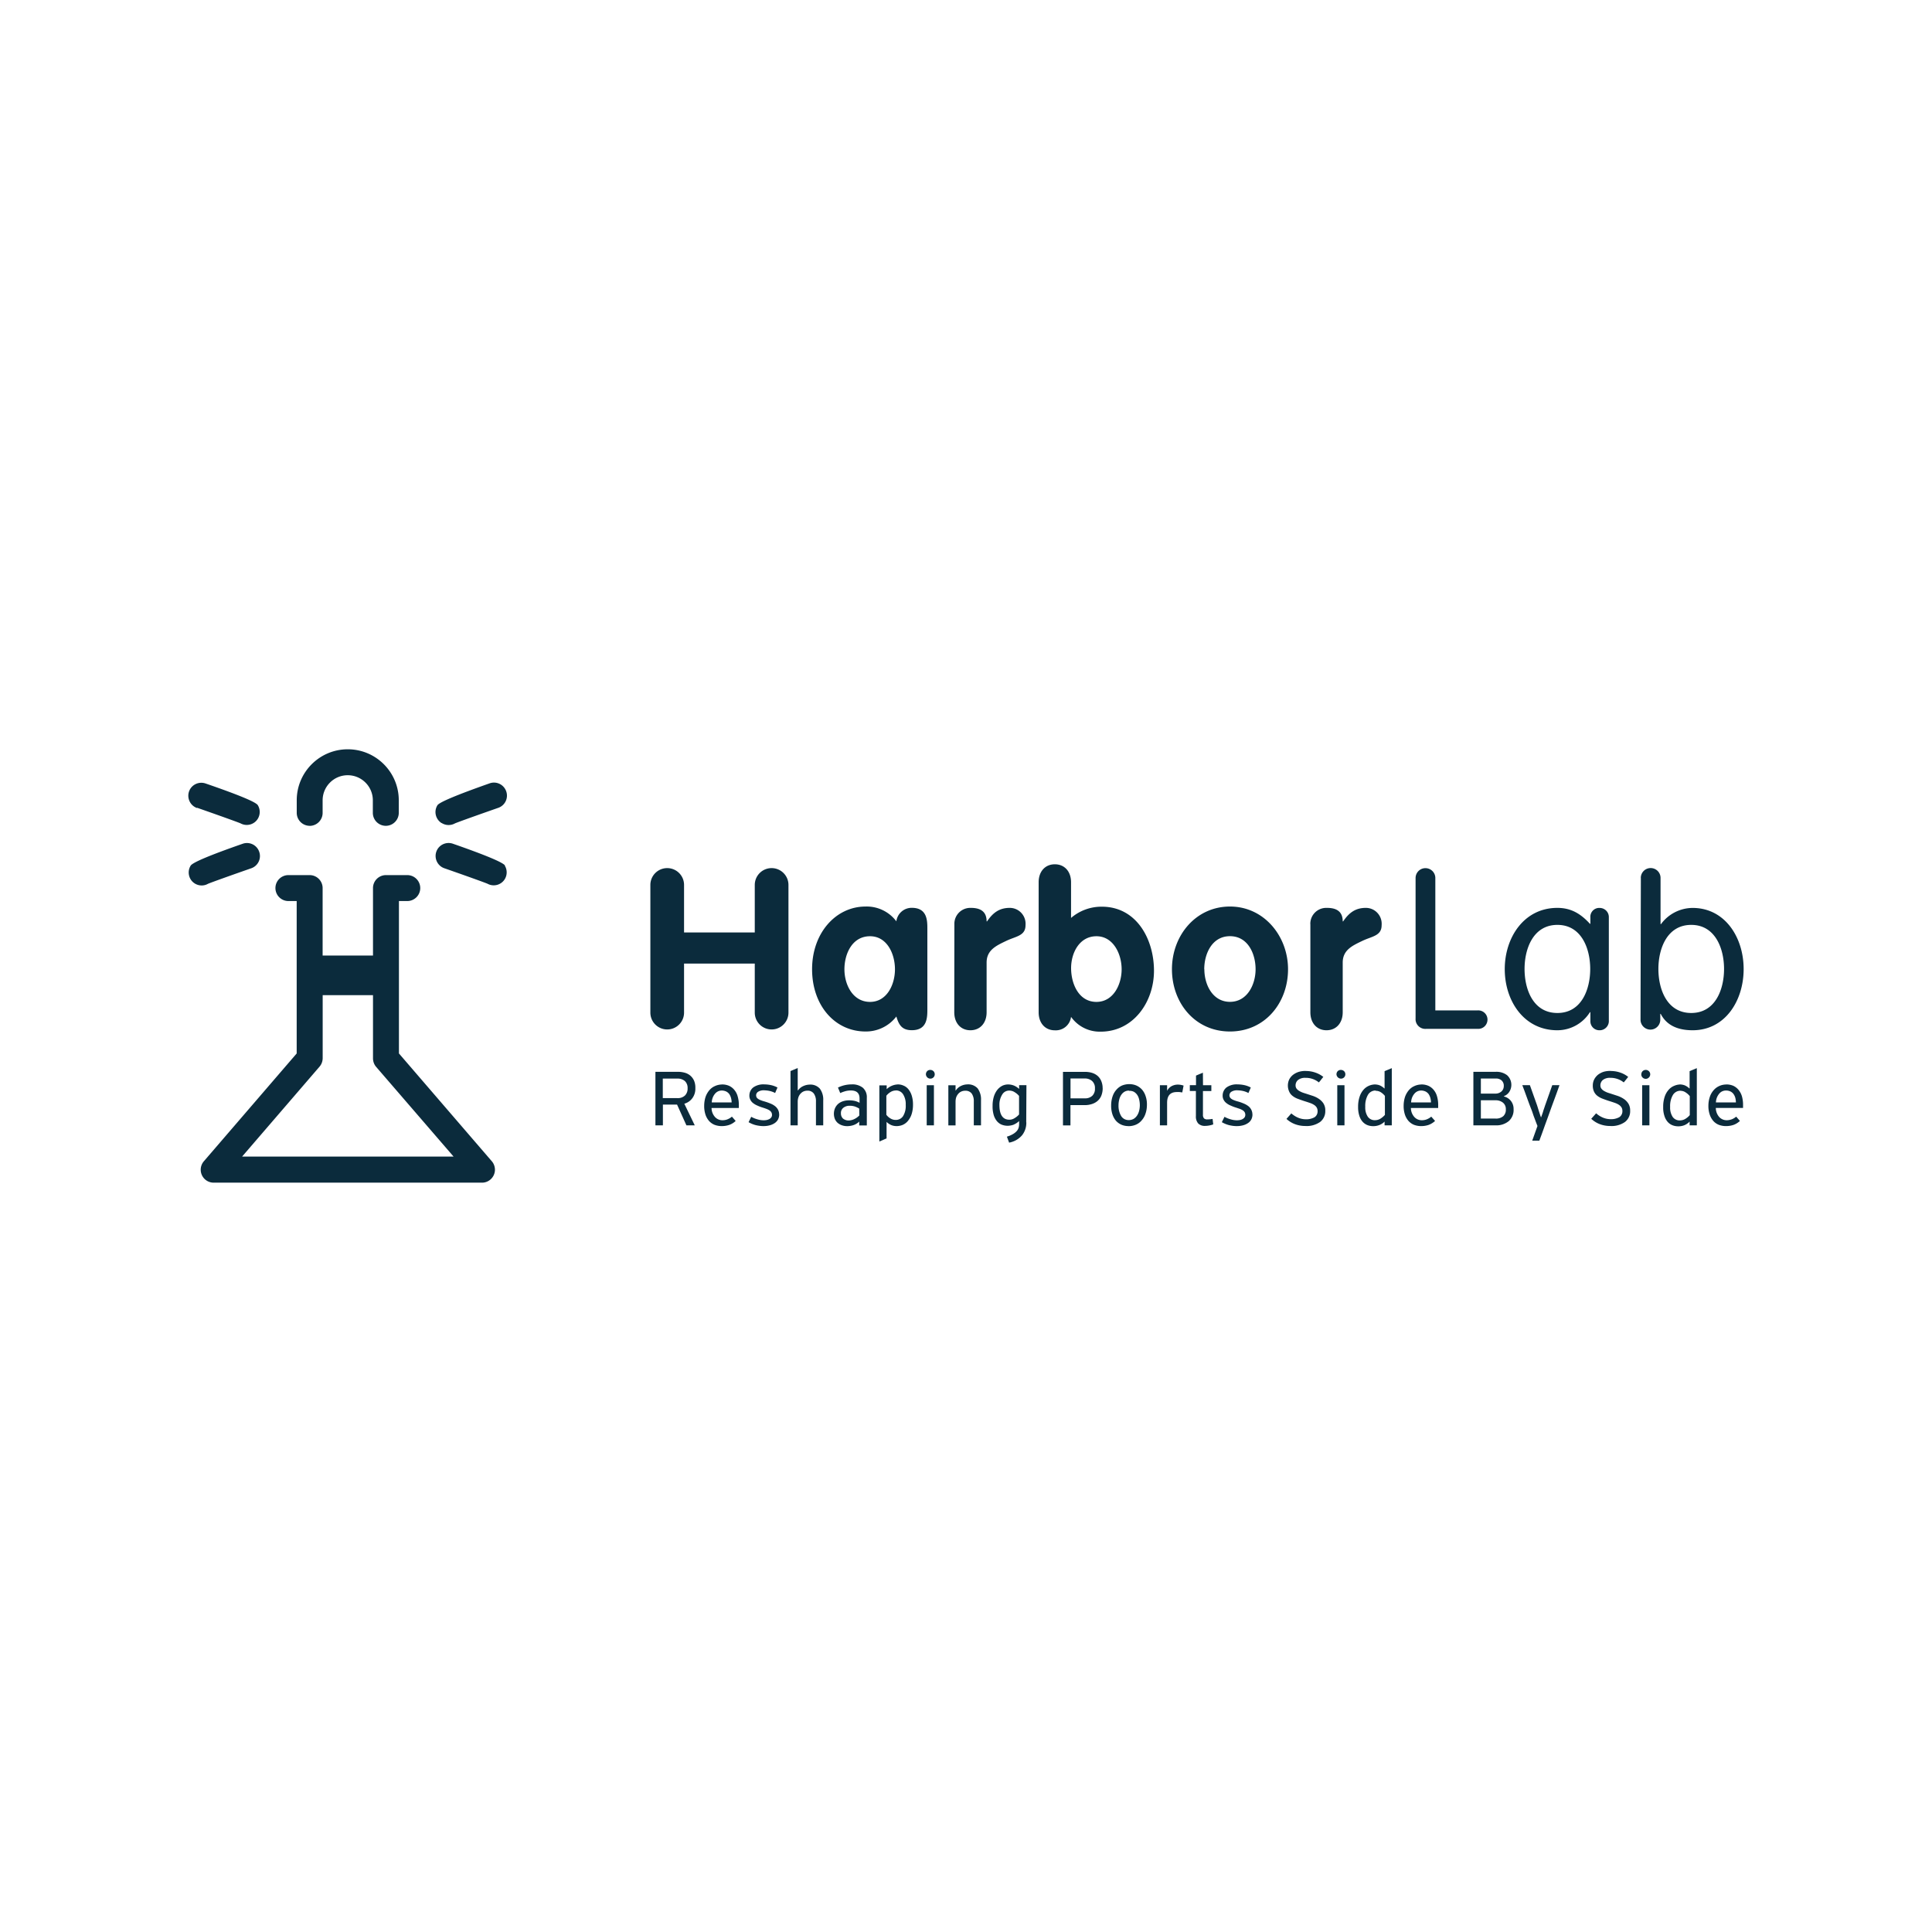 <svg xmlns="http://www.w3.org/2000/svg" data-name="Layer 1" viewBox="0 0 359 359"><g data-name="Layer 2"><path fill="#0b2b3c" d="M57.54 153.46c1.33 0 2.41-1.08 2.41-2.41v-2.33c0-2.58 2.09-4.67 4.66-4.67 2.58 0 4.67 2.09 4.67 4.66v2.33c0 1.33 1.08 2.41 2.41 2.41s2.41-1.08 2.41-2.41v-2.33c0-5.24-4.25-9.48-9.48-9.48s-9.48 4.25-9.48 9.48v2.33c0 1.33 1.08 2.41 2.41 2.41zm16.59 42.29v-28.32h1.55c1.33 0 2.41-1.08 2.41-2.41s-1.08-2.41-2.41-2.41h-3.96c-1.33 0-2.41 1.08-2.41 2.41v12.54h-9.36v-12.54c0-1.33-1.08-2.41-2.41-2.41h-3.95c-1.33 0-2.41 1.08-2.41 2.41s1.08 2.41 2.41 2.41h1.54v28.32l-17.22 20a2.406 2.406 0 0 0 1.83 4.01h49.79c1.33.02 2.42-1.05 2.44-2.38 0-.6-.21-1.18-.61-1.63l-17.23-20zm-29.14 19.16 14.38-16.7c.39-.45.59-1.02.59-1.61v-11.68h9.35v11.72c0 .59.2 1.16.59 1.61l14.38 16.66H44.99zm-6.33-50.69c.8-.33 4.62-1.69 8.03-2.88a2.403 2.403 0 0 0 1.47-3.08 2.403 2.403 0 0 0-3.08-1.47q-9.09 3.17-9.65 4.06c-.7 1.13-.36 2.62.77 3.32.74.46 1.68.49 2.44.06h.02zm43.41-11.29c.76.48 1.71.5 2.49.06.8-.33 4.62-1.69 8.03-2.88 1.26-.44 1.92-1.82 1.47-3.08s-1.82-1.92-3.08-1.47q-9.12 3.21-9.69 4.06c-.71 1.13-.36 2.61.76 3.32zm11.78 7.91q-.56-.88-9.69-4.06c-1.26-.44-2.64.22-3.08 1.47s.22 2.64 1.47 3.08c3.41 1.19 7.23 2.55 8.03 2.88 1.16.64 2.63.22 3.27-.94.42-.76.4-1.7-.06-2.44h.05zm-57.19-10.73c3.41 1.19 7.23 2.55 8.03 2.88 1.16.64 2.63.22 3.27-.94.42-.76.4-1.7-.06-2.44q-.56-.88-9.69-4.02c-1.26-.44-2.64.22-3.08 1.47s.22 2.64 1.47 3.08l.05-.04zm84.19 14.33c0-1.73 1.4-3.13 3.13-3.13s3.13 1.4 3.13 3.13v8.83h13.14v-8.83c0-1.73 1.4-3.13 3.13-3.13s3.13 1.4 3.13 3.13v23.72c0 1.73-1.4 3.13-3.13 3.13s-3.13-1.4-3.13-3.13v-9.11h-13.14v9.11c0 1.73-1.4 3.13-3.13 3.13s-3.13-1.4-3.13-3.13v-23.72zm51.47 23.06c0 1.54 0 3.93-2.88 3.93-1.79 0-2.41-.92-2.88-2.55a7.114 7.114 0 0 1-5.72 2.79c-5.69 0-9.94-4.82-9.94-11.57s4.42-11.65 9.94-11.65c2.24-.07 4.38.96 5.72 2.75a2.861 2.861 0 0 1 2.88-2.51c2.88 0 2.88 2.41 2.88 3.93v14.87zm-10.65-1.33c3.13 0 4.63-3.21 4.63-6.06s-1.46-6.14-4.63-6.14c-3.34 0-4.76 3.3-4.76 6.14s1.54 6.06 4.76 6.06zm15.67-14.46a2.952 2.952 0 0 1 2.9-3.01h.17c1.61 0 2.92.55 2.92 2.51h.08c1.13-1.67 2.34-2.51 4.22-2.51 1.62 0 2.93 1.31 2.94 2.93 0 .1 0 .19-.01.29 0 2-1.8 2.05-3.6 2.92s-3.63 1.67-3.63 4.02v9.24c0 2-1.21 3.34-3.01 3.34s-3-1.34-3-3.34l.02-16.37zm15.66-7.77c0-2.01 1.21-3.34 3.01-3.34s3.01 1.33 3.01 3.34v6.63a8.679 8.679 0 0 1 5.72-2.09c6.47 0 9.69 6.06 9.69 11.9s-3.85 11.32-9.9 11.32a6.53 6.53 0 0 1-5.51-2.75 2.85 2.85 0 0 1-3.01 2.5c-1.8 0-3.01-1.34-3.01-3.34v-24.16zm10.74 22.23c3.13 0 4.68-3.21 4.68-6.06s-1.55-6.14-4.68-6.14-4.71 3.04-4.71 5.93 1.41 6.27 4.71 6.27zm35.6-6.07c0 6.27-4.3 11.57-10.79 11.57s-10.78-5.3-10.78-11.57 4.43-11.65 10.78-11.65 10.79 5.52 10.79 11.65zm-15.55 0c0 2.88 1.55 6.06 4.76 6.06s4.76-3.21 4.76-6.06-1.41-6.14-4.76-6.14-4.78 3.3-4.78 6.14h.02zm19.69-8.39a2.952 2.952 0 0 1 2.9-3.01h.2c1.61 0 2.92.55 2.92 2.51h.08c1.13-1.67 2.34-2.51 4.22-2.51 1.62 0 2.93 1.31 2.94 2.93 0 .1 0 .19-.01.29 0 2-1.8 2.05-3.6 2.92s-3.63 1.67-3.63 4.02v9.24c0 2-1.21 3.34-3.01 3.34s-3-1.34-3-3.34v-16.37zm23.24 16.04h7.85c.95-.06 1.77.65 1.83 1.6.06.95-.65 1.77-1.6 1.83h-9.79c-1 .09-1.88-.65-1.97-1.64-.01-.12 0-.24 0-.36v-26.02c0-1.02.82-1.84 1.83-1.84 1.02 0 1.84.82 1.84 1.83v24.61zm32.23 1.88c.06.94-.66 1.75-1.6 1.81h-.11c-.92.03-1.69-.69-1.72-1.62v-1.74h-.08a7.167 7.167 0 0 1-6.06 3.36c-6.22 0-9.77-5.47-9.77-11.36s3.59-11.38 9.77-11.38c2.55 0 4.34 1.08 6.06 2.96h.08v-1.16c-.08-.91.6-1.72 1.52-1.79h.2c.94 0 1.71.75 1.71 1.69v19.23zm-9.56-1.4c4.51 0 6.1-4.42 6.1-8.18s-1.61-8.19-6.1-8.19-6.1 4.42-6.1 8.19 1.58 8.18 6.1 8.18zm15.5-25.09c0-1.02.82-1.84 1.83-1.84 1.02 0 1.84.82 1.84 1.83v8.59h.08a7.341 7.341 0 0 1 5.88-3.01c6.01 0 9.48 5.47 9.48 11.36s-3.44 11.37-9.48 11.37c-2.88 0-4.89-1-5.93-3.05h-.08v1.09c0 1.02-.82 1.84-1.83 1.84s-1.84-.82-1.84-1.83.06-26.35.06-26.35zm9.37 25.09c4.51 0 6.1-4.42 6.1-8.18s-1.61-8.19-6.1-8.19-6.1 4.42-6.1 8.19 1.59 8.18 6.1 8.18zm-185.05 13.96c.03.66-.16 1.32-.55 1.86-.37.51-.9.87-1.5 1.04l1.94 4.02h-1.55l-1.74-3.86h-2.63v3.86h-1.39v-9.95h4.18c.44 0 .88.06 1.31.18.38.11.73.3 1.03.56.29.26.52.58.67.93.17.43.25.89.23 1.35zm-6.05-1.77v3.63h2.72c.51.03 1.01-.14 1.39-.48.35-.36.53-.85.5-1.36.03-.5-.16-.99-.51-1.33-.39-.32-.87-.48-1.37-.46h-2.72zm10.98 1.09c.47-.01.94.08 1.37.27.39.19.73.46.99.8.28.35.48.76.59 1.2.14.51.21 1.03.2 1.56v.54h-5.07c0 .62.23 1.22.65 1.69.36.39.87.6 1.4.59.32 0 .64-.06.93-.18.29-.12.57-.28.8-.49l.7.8c-.34.33-.75.58-1.2.74-.45.15-.92.22-1.4.22-.45 0-.9-.08-1.33-.24-.39-.16-.74-.41-1.02-.72-.3-.35-.53-.76-.67-1.2-.16-.52-.24-1.06-.23-1.61 0-.54.08-1.09.24-1.61.15-.45.38-.87.68-1.24.28-.34.63-.62 1.04-.8.41-.2.86-.3 1.31-.31zm1.81 3.34c0-.29-.04-.58-.12-.86-.07-.25-.18-.49-.33-.71-.16-.2-.35-.36-.58-.47-.25-.11-.53-.17-.8-.17-.49 0-.95.22-1.26.6a2.62 2.62 0 0 0-.6 1.61h3.69zm8.84 2.24c0 .32-.07.64-.22.93-.15.27-.37.51-.63.68-.29.19-.6.33-.94.41-.37.1-.76.14-1.14.14-.48 0-.96-.07-1.43-.18-.47-.12-.91-.31-1.33-.55l.49-1c.37.21.77.37 1.18.48.36.11.73.16 1.11.17.19 0 .38-.02.57-.05.18-.04.35-.1.51-.18.14-.08.26-.18.35-.31.1-.13.15-.3.14-.47 0-.17-.04-.34-.13-.49-.09-.14-.21-.26-.35-.35-.17-.11-.36-.2-.55-.27-.21-.08-.45-.16-.7-.24-.34-.1-.68-.23-1-.38-.29-.12-.56-.28-.8-.47-.21-.16-.37-.37-.49-.6-.13-.25-.19-.52-.18-.8 0-.58.26-1.13.71-1.49.6-.42 1.33-.62 2.06-.57.43 0 .85.05 1.27.14.41.09.81.24 1.18.44l-.44 1.02c-.35-.19-.72-.32-1.11-.4-.3-.06-.6-.09-.9-.1-.4-.03-.8.06-1.15.27-.22.14-.36.38-.37.63 0 .12.02.23.06.34a.8.8 0 0 0 .23.29c.14.11.3.2.47.27.26.11.53.2.8.27.37.11.72.23 1.08.38.31.12.6.28.86.48.23.17.42.4.56.65.15.29.22.6.22.92zm8.17 2.02h-1.34v-4.42c.03-.52-.1-1.04-.39-1.48a1.41 1.41 0 0 0-1.24-.54c-.4 0-.79.14-1.08.4-.3.26-.51.61-.6 1-.06.21-.08.44-.08.66v4.38h-1.34v-10.09l1.34-.56v4.14h.06c.26-.35.6-.63 1-.8.36-.16.74-.25 1.13-.26.73-.06 1.44.22 1.93.76.45.64.67 1.41.62 2.18v4.63zm6.7 0v-.7c-.32.31-.71.55-1.14.68-.35.11-.72.16-1.08.17-.3 0-.6-.04-.89-.13-.29-.08-.56-.22-.8-.4-.25-.19-.44-.44-.58-.72-.29-.67-.29-1.43 0-2.1.14-.31.34-.58.59-.8.26-.22.57-.38.89-.48.37-.12.75-.17 1.13-.17.32 0 .64.03.95.09.35.07.68.2.99.37v-.8c0-1-.54-1.49-1.61-1.49-.34 0-.69.04-1.02.13-.33.09-.65.21-.96.35l-.42-1.02a5.764 5.764 0 0 1 2.56-.59c.74-.05 1.48.18 2.07.63.51.48.78 1.16.73 1.86v5.14h-1.4zm0-3.12c-.26-.15-.52-.28-.8-.38-.33-.1-.67-.15-1.01-.14-.4-.01-.8.12-1.12.36-.31.24-.49.62-.47 1.01-.02.38.12.75.39 1.01.32.25.72.38 1.12.35.36-.02.72-.12 1.04-.29.32-.16.62-.38.87-.64l-.02-1.28zm7.15-4.49c.37 0 .73.07 1.07.22.35.14.66.37.91.67.28.35.49.75.62 1.17.17.55.25 1.11.24 1.69.01.62-.08 1.24-.27 1.83-.15.45-.39.87-.7 1.24-.26.31-.59.55-.96.71-.34.14-.71.21-1.08.22-.34 0-.68-.05-1-.18-.34-.14-.64-.35-.9-.6v3.07l-.27.11-.4.18-.4.17-.27.12v-10.44h1.36v.71c.29-.29.64-.51 1.02-.66.33-.13.69-.21 1.04-.22zm-.32 1.13c-.36 0-.72.1-1.03.3-.29.18-.55.41-.76.68v3.53c.2.28.46.51.75.68.29.18.62.28.96.28.56.02 1.09-.24 1.4-.71.37-.63.54-1.35.49-2.08.04-.7-.13-1.39-.5-1.99-.29-.44-.79-.71-1.32-.7zm5.56-3c0-.22.08-.43.23-.59.16-.16.37-.24.59-.23.22 0 .42.08.58.23.16.15.24.37.24.59 0 .44-.36.8-.8.8-.22 0-.44-.08-.59-.24a.852.852 0 0 1-.25-.56zm.15 2.02h1.34v7.46h-1.34v-7.46zm10.09 7.46h-1.34v-4.42c.03-.53-.1-1.05-.39-1.49-.3-.37-.76-.56-1.24-.52-.4 0-.79.14-1.09.4-.3.27-.51.62-.6 1-.05.22-.07.44-.07.66v4.38h-1.34v-7.46h1.34v.98h.04c.24-.38.59-.68 1-.87.36-.17.75-.26 1.14-.27.73-.06 1.45.22 1.94.76.44.64.66 1.41.61 2.18v4.67zm8.42-.56c.02.85-.24 1.67-.75 2.35-.62.75-1.49 1.25-2.45 1.42l-.41-1.11c.42-.12.82-.29 1.2-.52.26-.16.5-.36.69-.59.15-.19.25-.4.31-.63.05-.2.07-.4.07-.61v-.55c-.31.3-.68.53-1.08.7-.33.11-.67.17-1.02.18-.37 0-.74-.06-1.09-.19-.35-.13-.65-.35-.9-.63-.28-.33-.49-.72-.62-1.14-.16-.56-.24-1.14-.22-1.72a5.8 5.8 0 0 1 .24-1.76c.14-.45.36-.88.65-1.25.25-.31.57-.57.92-.75.34-.16.71-.24 1.08-.24.36 0 .71.07 1.04.19.37.15.71.37 1 .64v-.7h1.36l-.04 6.91zm-1.35-4.91c-.23-.27-.5-.5-.8-.68-.31-.21-.67-.31-1.04-.31-.53 0-1.01.27-1.28.72-.36.58-.55 1.26-.53 1.94 0 1.83.62 2.75 1.85 2.75.36 0 .7-.11 1-.31.3-.18.57-.4.8-.66v-3.45zm15.54-1.43c0 .47-.08.93-.25 1.37-.15.38-.39.71-.69.98-.31.27-.68.47-1.07.59-.44.14-.9.21-1.36.2h-2.62v3.77h-1.39v-9.95h4.11c.44 0 .89.06 1.31.19.38.12.73.31 1.03.57.29.26.52.59.67.96.17.42.26.88.25 1.33zm-5.98-1.8v3.68h2.68c.5.03 1-.15 1.37-.48.35-.36.53-.86.49-1.37a1.73 1.73 0 0 0-.53-1.37c-.38-.32-.87-.49-1.37-.47h-2.65zm10.79 8.84c-.45 0-.91-.08-1.33-.26-.39-.17-.75-.43-1.03-.75-.29-.35-.51-.76-.65-1.2-.16-.52-.24-1.06-.23-1.61 0-.57.08-1.14.26-1.68.15-.46.38-.88.7-1.24.29-.34.65-.62 1.06-.8.43-.17.88-.26 1.34-.26.45 0 .91.08 1.33.26.39.17.75.43 1.04.75.3.35.53.76.67 1.2.18.52.26 1.06.25 1.61 0 .57-.08 1.14-.27 1.68-.15.46-.39.88-.71 1.24-.29.35-.66.62-1.08.8-.43.18-.89.27-1.35.27zm.07-6.6c-.28 0-.56.07-.8.2-.25.14-.46.34-.62.58-.18.26-.3.55-.38.86-.09.35-.14.7-.14 1.06-.03.71.14 1.42.49 2.03.31.5.87.78 1.46.75.3 0 .59-.08.85-.22.25-.15.47-.36.63-.6.18-.26.31-.56.39-.87.09-.34.14-.7.14-1.05 0-.37-.04-.74-.13-1.1-.07-.31-.19-.6-.37-.86-.16-.23-.38-.43-.63-.57-.28-.13-.59-.19-.9-.16v-.04zm9.89.34-.52-.07c-.16-.01-.32-.01-.47 0-1.21 0-1.81.66-1.81 1.98v4.21h-1.34v-7.46h1.34v1.04c.19-.37.49-.68.86-.88.36-.18.75-.28 1.16-.27.35 0 .7.07 1.04.18l-.24 1.27zm3.86-1.34h1.56v1.08h-1.56v4.38c-.03.26.05.51.2.71.18.14.41.21.64.18.32 0 .63-.03.95-.09l.12 1.02c-.23.09-.48.16-.72.2-.26.05-.53.08-.8.08-.47.03-.93-.13-1.27-.45-.32-.39-.47-.89-.43-1.39v-4.65h-1.13v-1.08h1.15v-1.77c.07-.04.14-.07.22-.1l.42-.18.42-.17c.08-.03.15-.06.22-.1l.02 2.32zm9.2 5.44c0 .32-.07.65-.22.93s-.36.51-.63.68c-.28.19-.6.33-.93.41-.38.1-.76.14-1.15.14-.48 0-.96-.07-1.42-.18-.47-.12-.92-.31-1.34-.55l.49-1c.37.21.77.37 1.18.48.36.11.73.16 1.11.17.19 0 .38-.02.57-.05.18-.03.35-.09.51-.18.14-.08.26-.18.36-.31.09-.14.14-.3.14-.47 0-.17-.04-.34-.12-.49-.09-.14-.21-.26-.35-.35-.17-.11-.36-.2-.55-.27l-.71-.24c-.34-.1-.67-.23-1-.38a3.06 3.06 0 0 1-.8-.47c-.21-.16-.38-.37-.5-.6-.13-.25-.19-.52-.18-.8 0-.58.26-1.13.71-1.49.6-.42 1.33-.62 2.06-.57.43 0 .86.05 1.28.14.41.09.81.24 1.18.44l-.44 1.02a4.05 4.05 0 0 0-1.12-.4c-.3-.06-.6-.09-.9-.1-.4-.03-.8.06-1.15.27-.22.14-.35.38-.36.63-.01.24.1.48.29.63.14.11.3.2.47.27.26.11.53.2.8.27.37.1.73.23 1.08.38.31.12.59.28.86.48a1.951 1.951 0 0 1 .77 1.57zm9.93-8.08c.6 0 1.2.1 1.77.3.53.18 1.03.45 1.47.8-.06.06-.11.12-.15.18-.08.1-.18.21-.27.34s-.18.23-.27.33c-.04.06-.09.12-.14.17-.71-.57-1.6-.87-2.51-.85-.49-.03-.97.11-1.36.4-.3.25-.46.62-.46 1 0 .2.05.4.16.57.12.16.26.3.43.41.19.12.39.22.6.31.22.09.45.16.68.23l1.2.39c.42.13.82.31 1.19.55.36.23.67.52.91.88.25.41.38.89.35 1.37a2.5 2.5 0 0 1-.96 2.09c-.81.55-1.78.82-2.76.75-.67 0-1.34-.12-1.96-.36a4.77 4.77 0 0 1-1.53-.96l.9-1.02c.38.33.81.61 1.27.8.45.19.93.29 1.41.29.56.03 1.11-.1 1.61-.36.4-.25.62-.71.59-1.18 0-.23-.05-.45-.17-.65-.12-.19-.28-.35-.47-.47-.23-.15-.48-.27-.74-.36-.29-.1-.61-.21-.97-.32-.48-.15-.92-.31-1.32-.46-.36-.13-.69-.31-.99-.55-.27-.21-.49-.49-.62-.8a2.71 2.71 0 0 1 0-2.23c.17-.34.42-.64.72-.88.32-.24.68-.43 1.07-.55.44-.13.89-.18 1.34-.17zm5.68.62c0-.22.08-.43.23-.59.16-.15.37-.24.59-.23.22 0 .43.08.59.23.16.15.24.37.24.59 0 .44-.36.8-.8.8-.22 0-.43-.08-.59-.24a.863.863 0 0 1-.26-.56zm.15 2.02h1.34v7.46h-1.34v-7.46zm6.94-.14c.34 0 .69.06 1 .19.29.14.57.32.8.55h.05v-3.21l1.34-.56v10.63h-1.34v-.7c-.29.3-.65.53-1.05.67-.34.12-.69.18-1.05.18-.38 0-.75-.06-1.1-.2-.35-.14-.65-.36-.9-.64-.28-.33-.48-.71-.6-1.12-.16-.52-.23-1.06-.22-1.61-.01-.65.08-1.29.28-1.9.15-.47.39-.91.71-1.28.27-.32.61-.57.99-.74.35-.16.72-.24 1.1-.26zm.18 1.13c-.58-.01-1.13.3-1.42.8-.37.67-.54 1.44-.5 2.21-.04.65.12 1.3.47 1.85.31.43.81.68 1.34.65.37 0 .73-.1 1.04-.3.3-.19.57-.42.8-.68v-3.53c-.21-.26-.46-.49-.74-.67-.3-.19-.64-.29-1-.28v-.04zm8.48-1.13c.47-.01.94.08 1.37.27.39.19.73.46.99.8.28.35.48.76.59 1.2.14.51.21 1.03.2 1.56v.54h-5.07c0 .62.23 1.22.65 1.69.36.39.87.6 1.4.59.32 0 .64-.06.93-.18.29-.12.57-.28.8-.49l.71.8c-.35.32-.76.58-1.2.74-.45.15-.92.22-1.39.22-.46 0-.91-.08-1.33-.24-.39-.16-.74-.41-1.02-.72-.3-.35-.53-.76-.67-1.2-.16-.52-.24-1.06-.23-1.61 0-.54.08-1.09.24-1.61.15-.45.38-.87.68-1.24.28-.34.63-.62 1.04-.8.41-.2.86-.3 1.31-.31zm1.81 3.34c0-.29-.04-.58-.12-.86-.07-.25-.18-.49-.33-.71-.16-.2-.35-.36-.58-.47-.25-.11-.53-.17-.8-.17-.49 0-.95.22-1.26.6a2.62 2.62 0 0 0-.6 1.61h3.69zm13.55-1.11c.5.12.95.4 1.28.8.35.44.54.99.52 1.56.06.83-.27 1.64-.88 2.21-.69.56-1.57.85-2.47.8h-4.12v-9.95h4.19c.75-.03 1.48.19 2.08.64.87.79 1.04 2.1.4 3.09-.24.37-.6.65-1.01.8v.04zm-4.28-3.32v2.79h2.68c.42.02.84-.13 1.16-.41.28-.26.43-.64.42-1.02.02-.37-.12-.73-.39-1-.31-.27-.72-.4-1.12-.37h-2.75zm0 4.02v3.41h2.72c.52.04 1.04-.12 1.45-.45.33-.33.51-.79.47-1.25.03-.49-.17-.96-.55-1.27-.4-.3-.89-.45-1.39-.43h-2.71zm9.54 7.53.98-2.74c-.11-.28-.25-.63-.4-1.04s-.31-.8-.47-1.3-.35-.94-.54-1.44-.36-.97-.53-1.44l-.48-1.32-.4-1.05h1.41l1.34 3.76.15.48c.06.19.12.4.19.61l.2.61c.06.19.12.36.17.49h.05c.04-.13.1-.3.17-.49s.14-.39.2-.61.14-.42.2-.61l.16-.48 1.33-3.76h1.34c-.14.39-.31.88-.51 1.43s-.42 1.15-.65 1.77-.47 1.28-.71 1.96-.48 1.33-.71 1.96-.44 1.23-.64 1.78-.38 1.02-.52 1.41h-1.31zm14.61-12.96c.6 0 1.2.1 1.77.3.53.18 1.02.45 1.46.8l-.15.18-.27.34c-.1.12-.18.23-.27.33l-.14.17a3.92 3.92 0 0 0-2.52-.85c-.49-.03-.97.11-1.36.4-.3.25-.46.62-.46 1 0 .2.05.4.16.57.12.16.26.3.43.41.19.12.39.22.6.31.22.09.46.16.69.23l1.19.39c.42.13.82.31 1.19.55.36.22.67.52.91.88.26.41.38.89.36 1.37a2.5 2.5 0 0 1-.96 2.09c-.81.56-1.78.82-2.76.75-.67 0-1.34-.12-1.96-.36-.57-.22-1.1-.56-1.55-.98l.91-1.02c.37.33.8.61 1.26.8.45.19.93.29 1.42.29.56.03 1.11-.1 1.61-.36.4-.26.62-.71.59-1.18 0-.23-.05-.45-.17-.65a1.62 1.62 0 0 0-.47-.47c-.23-.15-.48-.27-.74-.36-.29-.1-.62-.21-.97-.32-.49-.15-.93-.31-1.32-.46-.36-.13-.69-.31-1-.55-.27-.21-.48-.49-.62-.8-.15-.35-.22-.72-.21-1.1 0-.39.08-.78.26-1.13.17-.34.42-.64.71-.88.32-.24.68-.43 1.07-.55.43-.12.88-.17 1.33-.15zm5.67.62c0-.22.08-.43.24-.59a.84.84 0 0 1 1.16 0 .8.8 0 0 1 .25.59c0 .22-.09.43-.25.59-.31.32-.81.33-1.14.03l-.03-.03a.807.807 0 0 1-.24-.59zm.15 2.02h1.35v7.46h-1.35v-7.46zm6.97-.14c.34 0 .68.06 1 .19.29.14.57.32.8.55h.05v-3.21l1.34-.56v10.63h-1.34v-.7c-.29.31-.65.55-1.04.7-.34.12-.69.18-1.05.18-.38 0-.75-.06-1.1-.2a2.32 2.32 0 0 1-.9-.64c-.28-.33-.48-.71-.6-1.12a4.86 4.86 0 0 1-.22-1.61c-.02-.65.08-1.29.27-1.9.15-.47.39-.91.71-1.28.27-.32.6-.57.98-.74.35-.16.72-.26 1.11-.28zm.16 1.17c-.58-.01-1.13.3-1.42.8-.38.67-.55 1.44-.51 2.21-.04.65.13 1.3.47 1.85.31.43.81.68 1.34.65.37 0 .73-.1 1.04-.3.3-.18.57-.41.8-.68v-3.53c-.21-.26-.46-.49-.74-.67-.29-.21-.64-.32-1-.32zm8.48-1.17c.47-.01.94.08 1.37.27.38.19.72.46.98.8.28.36.48.76.6 1.2.13.51.2 1.03.19 1.56v.54h-5.06c0 .62.23 1.22.64 1.69.36.38.87.6 1.4.59.32 0 .64-.07.94-.18.29-.12.57-.28.8-.49l.7.8c-.35.32-.75.58-1.2.74-.45.15-.92.22-1.4.22-.45 0-.9-.08-1.33-.24-.39-.16-.74-.4-1.02-.72-.3-.35-.53-.76-.67-1.2-.17-.52-.25-1.06-.24-1.61 0-.55.08-1.09.25-1.61.14-.46.38-.88.68-1.24.28-.34.63-.61 1.03-.8.41-.2.86-.3 1.32-.31zm1.81 3.34c0-.29-.04-.58-.11-.86-.07-.25-.18-.49-.34-.71-.15-.2-.35-.36-.57-.47a1.86 1.86 0 0 0-.84-.17c-.49 0-.95.22-1.25.6a2.62 2.62 0 0 0-.6 1.61h3.72z" data-name="Layer 1-2"/></g></svg>
